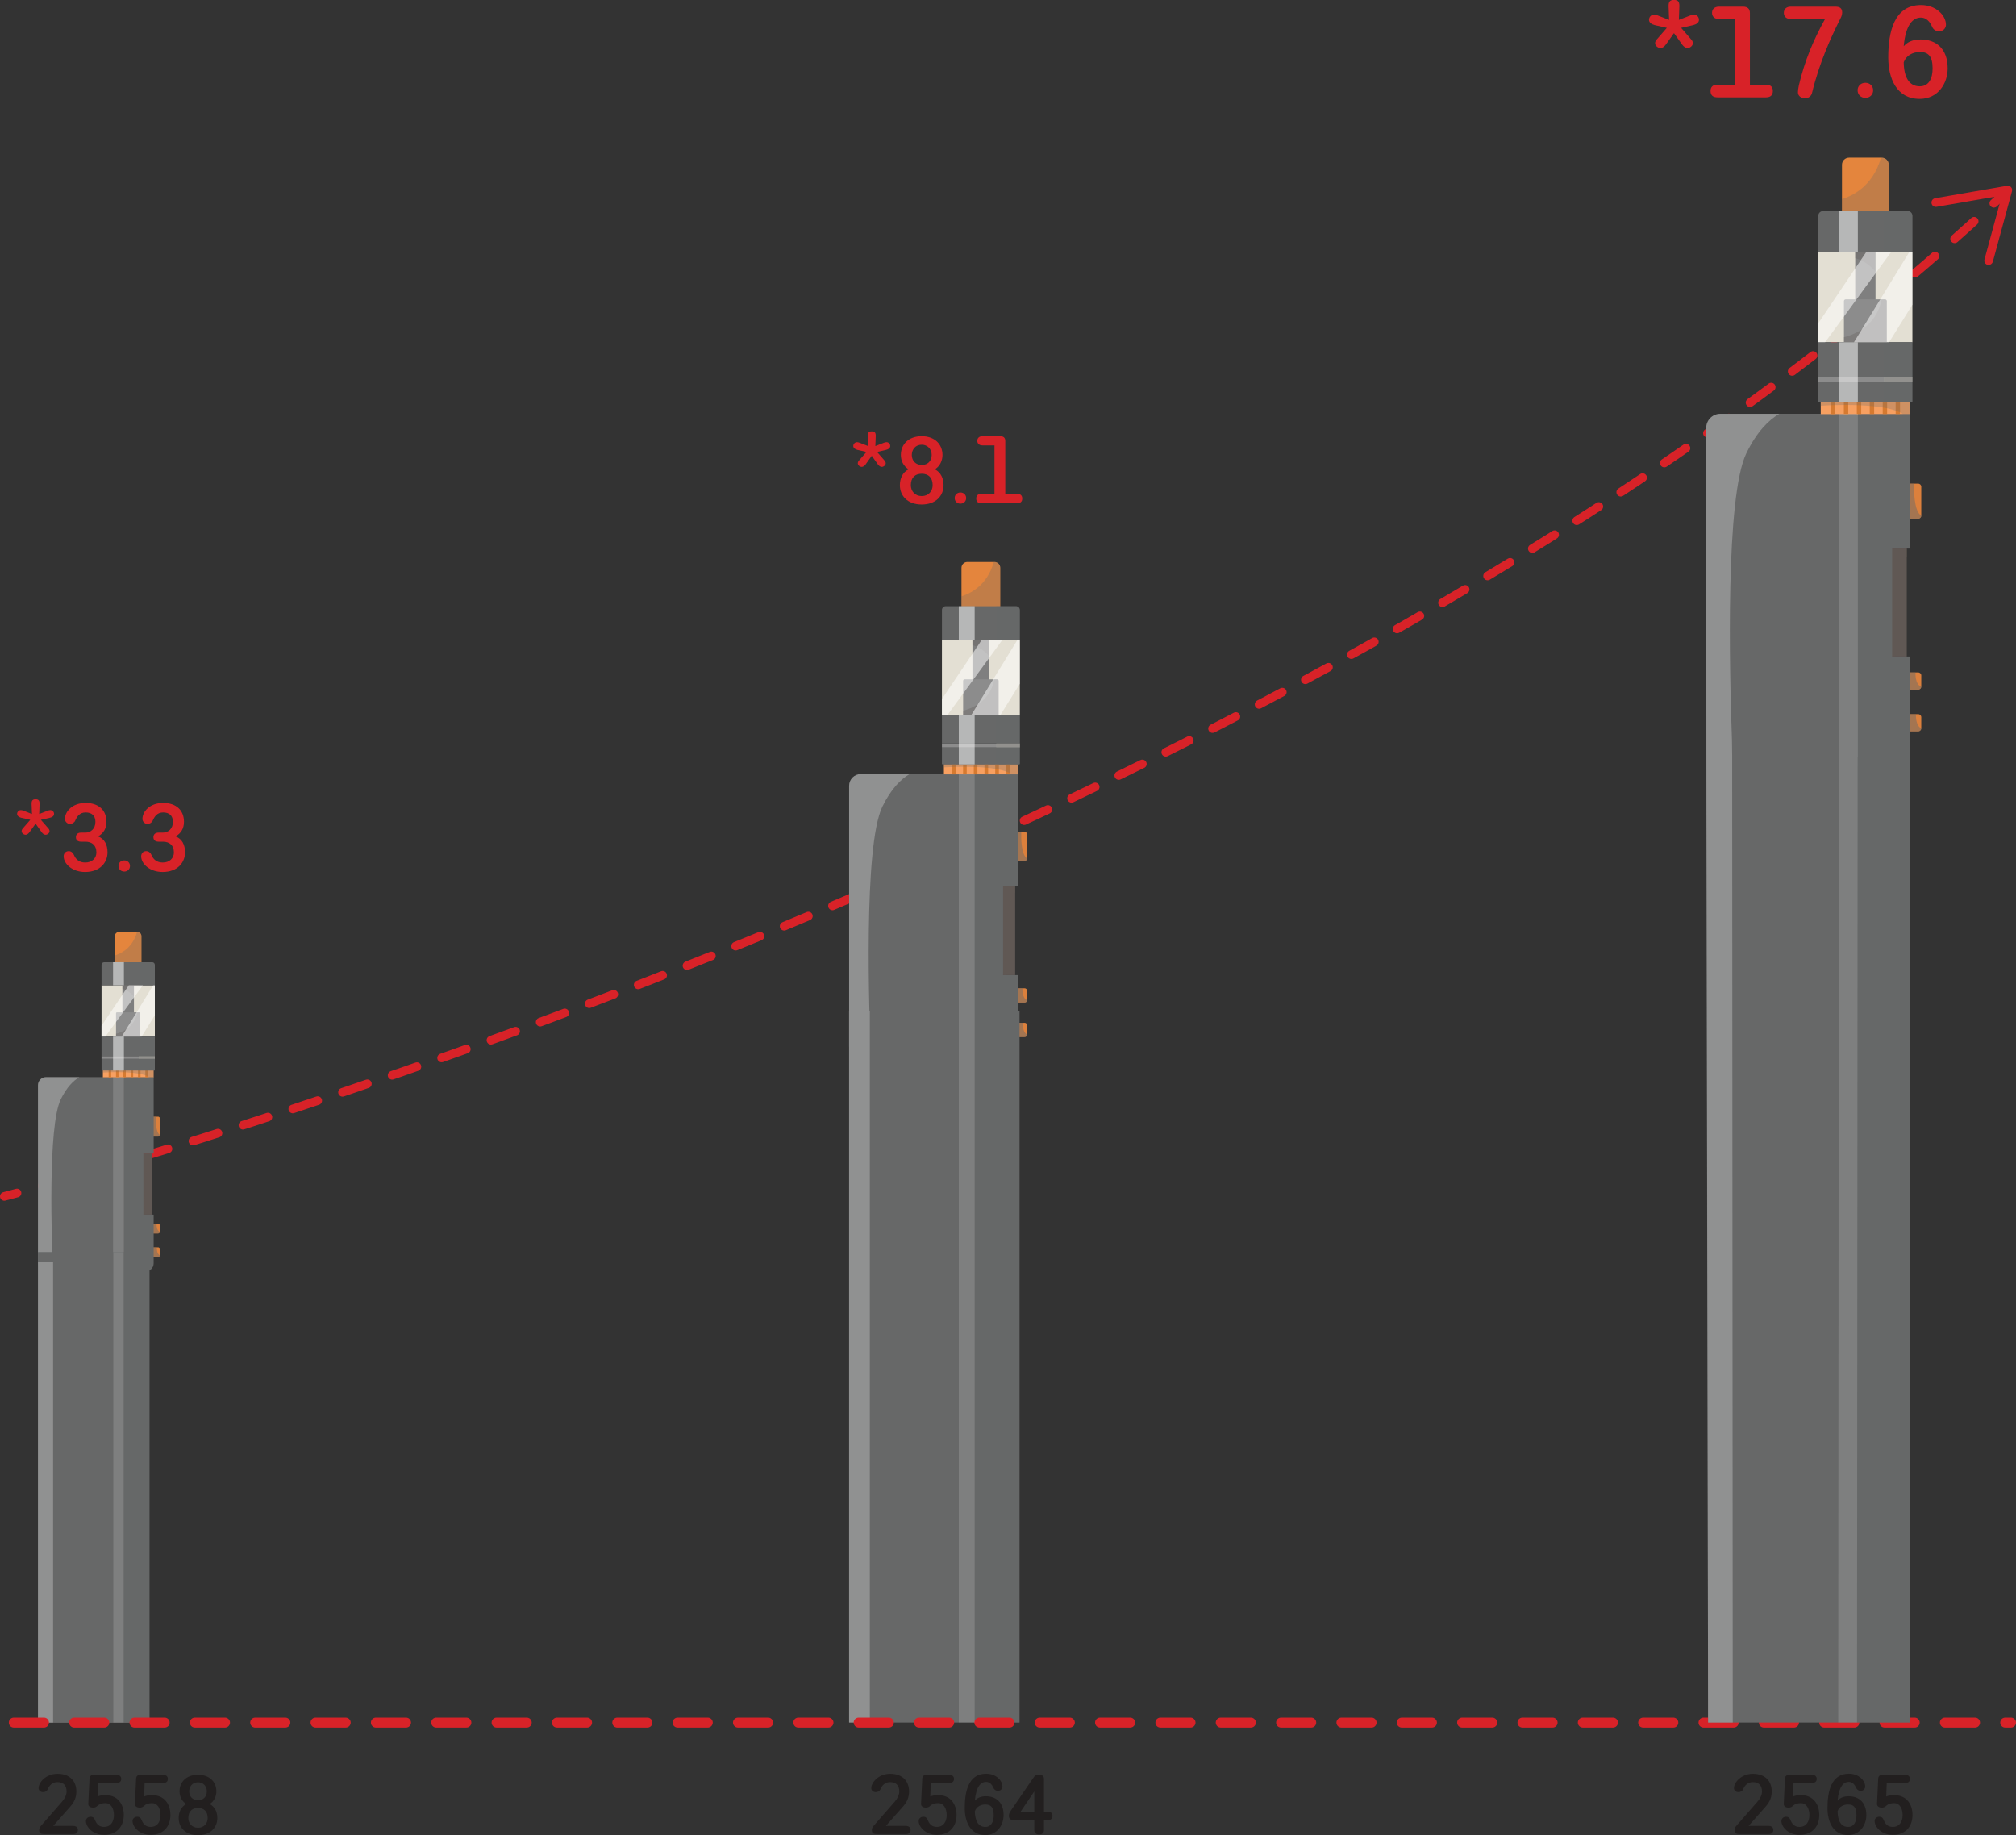 <?xml version="1.0" encoding="UTF-8"?>
<svg xmlns="http://www.w3.org/2000/svg" viewBox="0 0 585.96 533.28">
  <rect x="0" y="0" width="585.96" height="533.28" fill="#333333" stroke="none"/>
  <defs>
    <style>
      .cls-1 {
        fill: #221f1f;
      }

      .cls-2 {
        fill: #e4853d;
      }

      .cls-3 {
        fill: #7f7f7f;
      }

      .cls-4, .cls-5, .cls-6 {
        fill: #605854;
      }

      .cls-5, .cls-7, .cls-8, .cls-9, .cls-6 {
        mix-blend-mode: multiply;
      }

      .cls-5, .cls-9 {
        opacity: .48;
      }

      .cls-10 {
        fill: #dc803c;
      }

      .cls-11, .cls-12, .cls-13 {
        fill: #fff;
        mix-blend-mode: screen;
      }

      .cls-11, .cls-7 {
        opacity: .27;
      }

      .cls-12 {
        opacity: .52;
      }

      .cls-14, .cls-7, .cls-9 {
        fill: #676868;
      }

      .cls-8 {
        fill: #bfbbaf;
        opacity: .44;
      }

      .cls-15 {
        isolation: isolate;
      }

      .cls-16 {
        fill: #e3dfd3;
      }

      .cls-17 {
        stroke-dasharray: 8.77;
        stroke-width: 2.89px;
      }

      .cls-17, .cls-18, .cls-19 {
        fill: none;
        stroke: #d82228;
        stroke-linecap: round;
        stroke-linejoin: round;
      }

      .cls-20 {
        fill: #d82228;
      }

      .cls-21 {
        fill: #8c8c8c;
      }

      .cls-6 {
        opacity: .3;
      }

      .cls-13 {
        opacity: .15;
      }

      .cls-18, .cls-19 {
        stroke-width: 2.52px;
      }

      .cls-22 {
        fill: #d67a30;
      }

      .cls-19 {
        stroke-dasharray: 7.62 7.62;
      }

      .cls-23 {
        fill: #f7a061;
      }
    </style>
  </defs>
  <g class="cls-15">
    <g id="Layer_1" data-name="Layer 1">
      <g>
        <g>
          <path class="cls-20" d="M10.33,239.37l-1.76,2.46c-.34.45-.74.74-1.13.74-.57,0-1.16-.51-1.16-1.05,0-.28.14-.59.45-.91l2.07-2.38-2.61-.59c-.68-.17-1.22-.54-1.22-1.13s.48-1.1,1.08-1.1c.23,0,.48.06.77.17l2.47.96c-.08-2.01-.11-2.63-.11-3,0-.91.31-1.28,1.16-1.28s1.16.37,1.16,1.28c0,.37-.03.99-.11,3l2.47-.96c.28-.11.54-.17.77-.17.59,0,1.08.48,1.08,1.1s-.54.96-1.22,1.13l-2.61.59,2.07,2.38c.31.31.45.62.45.91,0,.54-.59,1.05-1.16,1.05-.4,0-.79-.28-1.13-.74l-1.76-2.46Z"/>
          <path class="cls-20" d="M28.01,247.67c0-1.98-1.22-3.09-3.2-3.09h-1.25c-.94,0-1.5-.45-1.5-1.3s.57-1.33,1.5-1.33h1.25c1.53,0,2.92-1.08,2.92-3.14,0-1.84-1.13-2.72-2.83-2.72s-2.49,1.11-3.03,2.35c-.25.6-.88.99-1.53.99-.82,0-1.47-.71-1.47-1.45,0-2.18,2.18-4.65,6.01-4.65s6.06,2.15,6.06,5.47c0,1.93-.85,3.37-2.44,4.25,1.9.71,2.75,2.46,2.75,4.62,0,2.92-2.12,5.72-6.52,5.72-3.74,0-6.23-2.38-6.23-4.56,0-.76.51-1.5,1.5-1.5.65,0,1.25.48,1.5,1.13.51,1.25,1.53,2.18,3.26,2.18,1.98,0,3.26-1.22,3.26-2.97Z"/>
          <path class="cls-20" d="M34.44,251.64c0-.91.68-1.62,1.67-1.62s1.67.71,1.67,1.62-.68,1.62-1.67,1.62-1.67-.71-1.67-1.62Z"/>
          <path class="cls-20" d="M50.54,247.67c0-1.98-1.22-3.09-3.2-3.09h-1.25c-.94,0-1.5-.45-1.5-1.3s.57-1.33,1.5-1.33h1.25c1.53,0,2.92-1.08,2.92-3.14,0-1.84-1.13-2.72-2.83-2.72s-2.49,1.11-3.03,2.35c-.25.6-.88.99-1.53.99-.82,0-1.47-.71-1.47-1.45,0-2.18,2.18-4.65,6.01-4.65s6.06,2.15,6.06,5.47c0,1.93-.85,3.37-2.44,4.25,1.9.71,2.75,2.46,2.75,4.62,0,2.92-2.12,5.72-6.52,5.72-3.74,0-6.23-2.38-6.23-4.56,0-.76.51-1.5,1.5-1.5.65,0,1.25.48,1.5,1.13.51,1.25,1.53,2.18,3.26,2.18,1.98,0,3.26-1.22,3.26-2.97Z"/>
        </g>
        <g>
          <path class="cls-20" d="M253.37,132.46l-1.76,2.47c-.34.45-.74.74-1.13.74-.57,0-1.16-.51-1.16-1.05,0-.28.14-.6.45-.91l2.07-2.38-2.61-.6c-.68-.17-1.22-.54-1.22-1.13s.48-1.11,1.08-1.11c.23,0,.48.06.77.17l2.47.96c-.08-2.01-.11-2.64-.11-3,0-.91.31-1.27,1.16-1.27s1.16.37,1.16,1.27c0,.37-.03.99-.11,3l2.47-.96c.28-.11.54-.17.77-.17.59,0,1.08.48,1.08,1.11s-.54.96-1.22,1.13l-2.61.6,2.07,2.38c.31.31.45.62.45.91,0,.54-.59,1.05-1.16,1.05-.4,0-.79-.28-1.13-.74l-1.76-2.47Z"/>
          <path class="cls-20" d="M267.91,146.6c-4.11,0-6.35-2.52-6.35-5.61,0-1.98.77-3.71,2.52-4.62-1.5-.91-2.24-2.49-2.24-4.17,0-3.06,2.24-5.44,6.06-5.44s6.04,2.38,6.04,5.44c0,1.64-.71,3.26-2.21,4.17,1.76.94,2.52,2.64,2.52,4.62,0,3.09-2.24,5.61-6.35,5.61ZM271.08,140.98c0-2.18-1.22-3.32-3.17-3.32s-3.17,1.13-3.17,3.32c0,1.76,1.22,3.17,3.17,3.17s3.17-1.42,3.17-3.17ZM267.91,129.23c-1.79,0-2.89,1.33-2.89,3s1.16,2.89,2.89,2.89,2.89-1.16,2.89-2.89-1.19-3-2.89-3Z"/>
          <path class="cls-20" d="M277.48,144.73c0-.91.68-1.62,1.67-1.62s1.67.71,1.67,1.62-.68,1.62-1.67,1.62-1.67-.71-1.67-1.62Z"/>
          <path class="cls-20" d="M289.05,129.42h-3.49c-.94,0-1.5-.51-1.5-1.33s.57-1.33,1.5-1.33h5.13c.94,0,1.5.4,1.5,1.36v15.39h3.43c.94,0,1.5.4,1.5,1.36s-.57,1.36-1.5,1.36h-10.37c-.94,0-1.5-.4-1.5-1.36s.57-1.36,1.5-1.36h3.8v-14.08Z"/>
        </g>
        <g>
          <path class="cls-18" d="M1.26,347.66s1.26-.33,3.68-.98"/>
          <path class="cls-19" d="M12.28,344.64c62.71-17.6,378.25-112.22,564.43-282.98"/>
          <path class="cls-18" d="M579.52,59.07c.93-.87,1.86-1.73,2.79-2.6"/>
          <path class="cls-20" d="M577.68,76.95c-.67-.18-1.07-.87-.88-1.55l5.05-18.58-18.98,3.28c-.69.12-1.34-.34-1.46-1.03-.12-.68.35-1.34,1.03-1.46l20.93-3.62c.42-.07.86.08,1.15.39.29.32.4.76.28,1.18l-5.57,20.49c-.07.24-.2.44-.37.6-.31.28-.75.4-1.18.28Z"/>
        </g>
        <g>
          <path class="cls-10" d="M46.46,325v4.76c0,.28-.23.51-.51.51h-2.55v-5.78h2.55c.28,0,.51.23.51.51Z"/>
          <path class="cls-10" d="M46.46,356.1v1.82c0,.28-.23.51-.51.51h-2.33v-2.84h2.33c.28,0,.51.23.51.51Z"/>
          <path class="cls-10" d="M46.46,362.97v1.82c0,.28-.23.51-.51.51h-2.33v-2.84h2.33c.28,0,.51.23.51.51Z"/>
          <path class="cls-9" d="M46.46,364.78c0,.28-.23.51-.51.51h-2.33v-2.84h1.96c-.02.35-.03,1.93.88,2.33Z"/>
          <path class="cls-9" d="M46.46,357.92c0,.28-.23.51-.51.51h-2.33v-2.84h1.89c-.01.27-.06,2.03.95,2.33Z"/>
          <path class="cls-9" d="M45.95,330.28h-2.55v-5.78h1.88c-.03,1.13-.03,4.58,1.18,5.27,0,.28-.23.51-.51.51Z"/>
          <rect class="cls-4" x="41.09" y="335.19" width="2.98" height="17.78"/>
          <path class="cls-5" d="M44.07,335.19v1.38c-2.25,1.84-1.97,13.94-1.88,16.4h-1.1v-17.78h2.98Z"/>
          <path class="cls-14" d="M41.66,335.19v17.78h2.98v14.15c0,1.28-1.04,2.33-2.33,2.33H13.37c-1.29,0-2.33-1.04-2.33-2.33v-51.79c0-1.29,1.04-2.33,2.33-2.33h31.28v22.19h-2.98Z"/>
          <rect class="cls-23" x="29.9" y="311.02" width="14.74" height="2.03"/>
          <g>
            <rect class="cls-22" x="31.58" y="311.02" width=".73" height="2.03"/>
            <rect class="cls-22" x="33.71" y="311.02" width=".73" height="2.03"/>
            <rect class="cls-22" x="35.84" y="311.02" width=".73" height="2.03"/>
            <rect class="cls-22" x="37.98" y="311.02" width=".73" height="2.03"/>
            <rect class="cls-22" x="40.11" y="311.02" width=".73" height="2.03"/>
            <rect class="cls-22" x="42.24" y="311.02" width=".73" height="2.03"/>
          </g>
          <path class="cls-2" d="M41.11,271.98v8.87h-7.71v-8.87c0-.64.52-1.16,1.16-1.16h5.38c.64,0,1.16.52,1.16,1.16Z"/>
          <path class="cls-7" d="M44.64,311.02v2.03h-1.18c-2.85-1.93-11.61-1.51-13.56-1.39v-.64h14.74Z"/>
          <path class="cls-14" d="M45,307.69v3.26c0,.07-.06.12-.12.12h-15.24c-.07,0-.12-.06-.12-.12v-3.26h15.49Z"/>
          <rect class="cls-16" x="29.51" y="286.31" width="15.49" height="14.91"/>
          <rect class="cls-3" x="35.58" y="285.84" width="3.35" height="9.27"/>
          <path class="cls-21" d="M40.78,294.45v7.57h-7.06v-7.57c0-.16.13-.29.29-.29h6.47c.16,0,.29.13.29.29Z"/>
          <rect class="cls-21" x="29.51" y="306.89" width="15.49" height=".8"/>
          <path class="cls-7" d="M41.11,271.98v8.87h-7.71v-3.22c1.51-.45,5.09-1.99,6.42-6.82h.13c.64,0,1.16.52,1.16,1.16Z"/>
          <path class="cls-6" d="M38.93,285.84v3.74c-1.2-1.47-2.6-2.02-3.35-2.22v-1.52h3.35Z"/>
          <path class="cls-6" d="M40.78,294.45v7.57h-7.06v-1.63c1.41-.34,5.34-1.68,6.2-6.24h.56c.16,0,.29.13.29.29Z"/>
          <rect class="cls-14" x="29.51" y="301.22" width="15.49" height="5.67"/>
          <path class="cls-14" d="M45,280.37v5.94h-15.49v-5.94c0-.42.34-.75.75-.75h13.98c.42,0,.75.34.75.75Z"/>
          <rect class="cls-12" x="32.86" y="279.61" width="3.15" height="6.69"/>
          <rect class="cls-12" x="32.86" y="301.22" width="3.15" height="9.86"/>
          <rect class="cls-13" x="32.86" y="313" width="3.15" height="56.45"/>
          <rect class="cls-8" x="40.33" y="306.89" width="4.67" height=".8"/>
          <path class="cls-7" d="M45,280.37v5.94h-4.65v-6.69h3.89c.42,0,.75.34.75.75Z"/>
          <path class="cls-7" d="M40.35,301.22h4.65v9.73c0,.07-.06.12-.12.12h-4.53v-9.86Z"/>
          <polygon class="cls-12" points="41.53 286.31 30.62 301.22 29.51 301.22 29.51 298.06 37.43 286.31 41.53 286.31"/>
          <polygon class="cls-12" points="45 286.31 45 295.03 41.16 301.22 35.37 301.22 44.52 286.31 45 286.31"/>
          <path class="cls-7" d="M41.66,335.19v17.78h2.98v14.15c0,1.28-1.04,2.33-2.33,2.33h-6.3v-56.45h8.63v22.19h-2.98Z"/>
          <path class="cls-11" d="M23.07,313c-1.72,1-3.67,2.9-5.42,6.47-3.8,7.8-2.63,41.45-2.27,49.97h-2.02c-1.29,0-2.33-1.04-2.33-2.33v-51.79c0-1.29,1.04-2.33,2.33-2.33h9.71Z"/>
        </g>
        <g>
          <path class="cls-10" d="M298.55,242.48v6.96c0,.41-.33.74-.74.74h-3.72v-8.45h3.72c.41,0,.74.33.74.75Z"/>
          <path class="cls-10" d="M298.55,287.92v2.66c0,.41-.33.75-.74.75h-3.4v-4.15h3.4c.41,0,.74.33.74.75Z"/>
          <path class="cls-10" d="M298.55,297.95v2.66c0,.41-.33.74-.74.74h-3.4v-4.14h3.4c.41,0,.74.33.74.74Z"/>
          <path class="cls-9" d="M298.55,300.61c0,.41-.33.74-.74.74h-3.4v-4.14h2.87c-.02.51-.04,2.82,1.28,3.4Z"/>
          <path class="cls-9" d="M298.55,290.58c0,.41-.33.75-.74.75h-3.4v-4.15h2.76c-.02.4-.08,2.96,1.39,3.4Z"/>
          <path class="cls-9" d="M297.81,250.19h-3.72v-8.45h2.74c-.05,1.66-.05,6.69,1.72,7.71,0,.41-.33.74-.74.74Z"/>
          <rect class="cls-4" x="290.7" y="257.37" width="4.36" height="25.98"/>
          <path class="cls-5" d="M295.06,257.37v2.01c-3.29,2.69-2.87,20.37-2.75,23.97h-1.61v-25.98h4.36Z"/>
          <path class="cls-14" d="M291.54,257.37v25.98h4.36v20.67c0,1.88-1.52,3.4-3.4,3.4h-42.3c-1.88,0-3.4-1.52-3.4-3.4v-75.68c0-1.88,1.52-3.4,3.4-3.4h45.7v32.42h-4.36Z"/>
          <rect class="cls-23" x="274.35" y="222.05" width="21.54" height="2.97"/>
          <g>
            <rect class="cls-22" x="276.8" y="222.05" width="1.06" height="2.97"/>
            <rect class="cls-22" x="279.92" y="222.05" width="1.06" height="2.97"/>
            <rect class="cls-22" x="283.03" y="222.05" width="1.06" height="2.97"/>
            <rect class="cls-22" x="286.15" y="222.05" width="1.06" height="2.97"/>
            <rect class="cls-22" x="289.27" y="222.05" width="1.06" height="2.97"/>
            <rect class="cls-22" x="292.39" y="222.05" width="1.06" height="2.97"/>
          </g>
          <path class="cls-2" d="M290.73,165v12.97h-11.27v-12.97c0-.94.76-1.7,1.7-1.7h7.87c.94,0,1.7.76,1.7,1.7Z"/>
          <path class="cls-7" d="M295.89,222.05v2.97h-1.73c-4.17-2.82-16.96-2.2-19.81-2.03v-.94h21.54Z"/>
          <path class="cls-14" d="M296.42,217.19v4.76c0,.1-.08.18-.18.18h-22.28c-.1,0-.18-.08-.18-.18v-4.76h22.64Z"/>
          <rect class="cls-16" x="273.78" y="185.94" width="22.64" height="21.79"/>
          <rect class="cls-3" x="282.65" y="185.25" width="4.89" height="13.55"/>
          <path class="cls-21" d="M290.25,197.83v11.06h-10.31v-11.06c0-.24.19-.43.43-.43h9.45c.24,0,.43.19.43.43Z"/>
          <rect class="cls-21" x="273.78" y="216.02" width="22.64" height="1.17"/>
          <path class="cls-7" d="M290.73,165v12.97h-11.27v-4.7c2.2-.65,7.43-2.91,9.38-9.96h.19c.94,0,1.7.76,1.7,1.7Z"/>
          <path class="cls-6" d="M287.54,185.25v5.47c-1.75-2.15-3.79-2.95-4.89-3.24v-2.23h4.89Z"/>
          <path class="cls-6" d="M290.25,197.83v11.06h-10.31v-2.38c2.06-.5,7.81-2.46,9.06-9.11h.82c.24,0,.43.19.43.43Z"/>
          <rect class="cls-14" x="273.78" y="207.73" width="22.64" height="8.29"/>
          <path class="cls-14" d="M296.42,177.26v8.68h-22.64v-8.68c0-.61.49-1.1,1.1-1.1h20.43c.61,0,1.1.49,1.1,1.1Z"/>
          <rect class="cls-12" x="278.68" y="176.16" width="4.61" height="9.78"/>
          <rect class="cls-12" x="278.68" y="207.73" width="4.61" height="14.4"/>
          <rect class="cls-8" x="289.59" y="216.02" width="6.83" height="1.17"/>
          <path class="cls-7" d="M296.42,177.26v8.68h-6.79v-9.78h5.69c.61,0,1.1.49,1.1,1.1Z"/>
          <path class="cls-7" d="M289.62,207.73h6.79v14.22c0,.1-.08.18-.18.18h-6.61v-14.4Z"/>
          <polygon class="cls-12" points="291.35 185.94 275.41 207.73 273.78 207.73 273.78 203.12 285.36 185.94 291.35 185.94"/>
          <polygon class="cls-12" points="296.42 185.94 296.42 198.69 290.81 207.73 282.34 207.73 295.72 185.94 296.42 185.94"/>
          <path class="cls-7" d="M291.54,257.37v25.98h4.36v20.67c0,1.88-1.52,3.4-3.4,3.4h-9.21v-82.48h12.61v32.42h-4.36Z"/>
          <path class="cls-11" d="M264.38,224.94c-2.51,1.46-5.36,4.24-7.91,9.46-5.56,11.39-3.85,60.57-3.32,73.02h-2.95c-1.88,0-3.4-1.52-3.4-3.4v-75.68c0-1.88,1.52-3.4,3.4-3.4h14.18Z"/>
        </g>
        <g>
          <path class="cls-10" d="M558.43,141.43v8.41c0,.5-.4.9-.9.9h-4.49v-10.2h4.49c.5,0,.9.4.9.9Z"/>
          <path class="cls-10" d="M558.43,196.3v3.21c0,.5-.4.9-.9.9h-4.11v-5.01h4.11c.5,0,.9.4.9.9Z"/>
          <path class="cls-10" d="M558.43,208.41v3.21c0,.5-.4.9-.9.9h-4.11v-5h4.11c.5,0,.9.4.9.9Z"/>
          <path class="cls-9" d="M558.43,211.62c0,.5-.4.9-.9.9h-4.11v-5h3.46c-.03.61-.05,3.41,1.55,4.11Z"/>
          <path class="cls-9" d="M558.43,199.5c0,.5-.4.9-.9.9h-4.11v-5.01h3.33c-.02.49-.1,3.57,1.67,4.11Z"/>
          <path class="cls-9" d="M557.53,150.73h-4.49v-10.2h3.31c-.06,2-.06,8.08,2.08,9.31,0,.5-.4.9-.9.9Z"/>
          <rect class="cls-4" x="548.95" y="159.4" width="5.26" height="31.37"/>
          <path class="cls-5" d="M554.21,159.4v2.43c-3.97,3.25-3.47,24.6-3.32,28.94h-1.94v-31.37h5.26Z"/>
          <path class="cls-14" d="M549.95,159.4v31.37h5.26v24.96c0,2.27-1.84,4.11-4.11,4.11h-51.08c-2.27,0-4.11-1.84-4.11-4.11v-91.38c0-2.27,1.84-4.11,4.11-4.11h55.19v39.15h-5.26Z"/>
          <rect class="cls-23" x="529.21" y="116.76" width="26.01" height="3.58"/>
          <g>
            <rect class="cls-22" x="532.16" y="116.76" width="1.28" height="3.58"/>
            <rect class="cls-22" x="535.92" y="116.76" width="1.28" height="3.58"/>
            <rect class="cls-22" x="539.69" y="116.76" width="1.28" height="3.58"/>
            <rect class="cls-22" x="543.45" y="116.76" width="1.28" height="3.58"/>
            <rect class="cls-22" x="547.22" y="116.76" width="1.28" height="3.58"/>
            <rect class="cls-22" x="550.98" y="116.76" width="1.28" height="3.58"/>
          </g>
          <path class="cls-2" d="M548.98,47.87v15.66h-13.6v-15.66c0-1.13.92-2.05,2.05-2.05h9.5c1.13,0,2.05.92,2.05,2.05Z"/>
          <path class="cls-7" d="M555.22,116.76v3.58h-2.09c-5.03-3.4-20.48-2.66-23.92-2.45v-1.14h26.01Z"/>
          <path class="cls-14" d="M555.85,110.89v5.75c0,.12-.1.22-.22.22h-26.9c-.12,0-.22-.1-.22-.22v-5.75h27.34Z"/>
          <rect class="cls-16" x="528.51" y="73.15" width="27.34" height="26.31"/>
          <rect class="cls-3" x="539.23" y="72.33" width="5.9" height="16.36"/>
          <path class="cls-21" d="M548.4,87.51v13.36h-12.45v-13.36c0-.29.23-.52.52-.52h11.42c.28,0,.52.23.52.52Z"/>
          <rect class="cls-21" x="528.51" y="109.47" width="27.34" height="1.41"/>
          <path class="cls-7" d="M548.98,47.87v15.66h-13.6v-5.68c2.66-.79,8.97-3.51,11.32-12.03h.23c1.13,0,2.05.92,2.05,2.05Z"/>
          <path class="cls-6" d="M545.13,72.33v6.61c-2.11-2.59-4.58-3.56-5.9-3.92v-2.69h5.9Z"/>
          <path class="cls-6" d="M548.4,87.51v13.36h-12.45v-2.88c2.48-.6,9.43-2.97,10.94-11h.99c.28,0,.52.23.52.52Z"/>
          <rect class="cls-14" x="528.51" y="99.46" width="27.34" height="10.01"/>
          <path class="cls-14" d="M555.85,62.68v10.48h-27.34v-10.48c0-.74.6-1.33,1.33-1.33h24.67c.74,0,1.33.6,1.33,1.33Z"/>
          <rect class="cls-12" x="534.43" y="61.34" width="5.56" height="11.81"/>
          <rect class="cls-12" x="534.43" y="99.46" width="5.56" height="17.39"/>
          <rect class="cls-8" x="547.6" y="109.47" width="8.25" height="1.41"/>
          <path class="cls-7" d="M555.85,62.68v10.48h-8.2v-11.81h6.87c.74,0,1.33.6,1.33,1.33Z"/>
          <path class="cls-7" d="M547.64,99.46h8.2v17.17c0,.12-.1.22-.22.22h-7.98v-17.39Z"/>
          <polygon class="cls-12" points="549.73 73.15 530.48 99.46 528.51 99.46 528.51 93.9 542.49 73.15 549.73 73.15"/>
          <polygon class="cls-12" points="555.85 73.15 555.85 88.55 549.07 99.46 538.86 99.46 555 73.15 555.85 73.15"/>
        </g>
        <g>
          <path class="cls-20" d="M486.55,9.63l-2.38,3.34c-.46.61-1,1-1.54,1-.77,0-1.57-.69-1.57-1.42,0-.38.19-.81.61-1.23l2.8-3.22-3.53-.81c-.92-.23-1.65-.73-1.65-1.54s.65-1.5,1.46-1.5c.31,0,.65.08,1.04.23l3.34,1.3c-.12-2.72-.15-3.57-.15-4.07,0-1.23.42-1.73,1.57-1.73s1.57.5,1.57,1.73c0,.5-.04,1.34-.15,4.07l3.34-1.3c.38-.15.73-.23,1.04-.23.81,0,1.46.65,1.46,1.5s-.73,1.3-1.65,1.54l-3.53.81,2.8,3.22c.42.42.61.84.61,1.23,0,.73-.81,1.42-1.57,1.42-.54,0-1.07-.38-1.54-1l-2.38-3.34Z"/>
          <path class="cls-20" d="M504.36,5.53h-4.72c-1.27,0-2.03-.69-2.03-1.8s.77-1.8,2.03-1.8h6.95c1.27,0,2.03.54,2.03,1.84v20.84h4.64c1.27,0,2.03.54,2.03,1.84s-.77,1.84-2.03,1.84h-14.05c-1.27,0-2.03-.54-2.03-1.84s.77-1.84,2.03-1.84h5.14V5.53Z"/>
          <path class="cls-20" d="M526.65,27.09c-.23.88-1,1.46-2,1.46-1.15,0-2.07-.65-2.07-1.73,0-.42.08-1.15.27-2.03,1.73-7.25,4.18-13.05,7.6-19.26h-9.94c-1.27,0-2.03-.69-2.03-1.8s.77-1.8,2.03-1.8h12.86c1.31,0,2.07.38,2.07,1.73,0,.84-.38,1.46-.77,2.23-2.46,4.95-5.83,12.17-8.02,21.22Z"/>
          <path class="cls-20" d="M539.92,26.25c0-1.23.92-2.19,2.26-2.19s2.26.96,2.26,2.19-.92,2.19-2.26,2.19-2.26-.96-2.26-2.19Z"/>
          <path class="cls-20" d="M553.32,13.43c1.11-1.23,2.61-1.96,4.95-1.96,4.34,0,7.83,2.57,7.83,8.4,0,4.34-2.76,8.87-8.14,8.87-6.72,0-9.13-5.99-9.13-12.05,0-7.37,1.69-15.23,9.52-15.23,4.41,0,7.25,3.07,7.25,5.72,0,1.04-.84,1.92-2,1.92-.88,0-1.69-.46-2.07-1.42-.61-1.38-1.65-2.57-3.22-2.57-2.23,0-4.41,1.92-4.99,8.33ZM558.04,15.12c-2.15,0-4.03,1.04-4.72,2.99.08,4.3,1.54,6.98,4.68,6.98,2.57,0,3.72-2.19,3.72-5.22,0-3.57-1.3-4.76-3.68-4.76Z"/>
        </g>
        <g>
          <rect class="cls-14" x="11.04" y="363.88" width="32.37" height="136.69"/>
          <rect class="cls-14" x="246.79" y="293.76" width="49.53" height="206.8"/>
          <polygon class="cls-14" points="555.22 500.33 496.47 500.33 495.92 215.74 555.22 215.51 555.22 500.33"/>
          <rect class="cls-11" x="246.79" y="293.76" width="6.03" height="206.8"/>
          <rect class="cls-7" x="283.35" y="293.76" width="12.97" height="206.8"/>
          <g>
            <rect class="cls-14" x="11.08" y="363.88" width="32.33" height="136.69"/>
            <rect class="cls-13" x="32.93" y="363.88" width="3.01" height="136.69"/>
            <rect class="cls-11" x="11.05" y="366.81" width="4.38" height="133.76"/>
            <rect class="cls-7" x="35.99" y="363.88" width="7.42" height="136.69"/>
          </g>
          <g>
            <path class="cls-1" d="M15.46,530.59h5.85c.83,0,1.33.45,1.33,1.18s-.5,1.18-1.33,1.18h-8.58c-.85,0-1.35-.25-1.35-1.13,0-.6.2-.9.55-1.3l6.07-6.95c.85-.98,1.35-2.01,1.35-3.01,0-1.66-.88-2.71-2.63-2.71-1.53,0-2.41.98-2.86,2.11-.25.53-.78.8-1.35.8-.73,0-1.3-.5-1.3-1.15,0-1.71,2.18-4.19,5.49-4.19,3.66,0,5.49,2.21,5.49,5.14,0,1.66-.53,2.99-1.71,4.34l-5.02,5.69Z"/>
            <path class="cls-1" d="M28.35,522.04c.55-.25,1.25-.4,2.31-.4,3.61,0,5.32,2.66,5.32,5.77s-1.83,5.77-5.72,5.77c-3.31,0-5.29-2.31-5.29-4.01,0-.78.65-1.25,1.38-1.25.63,0,1,.3,1.25.93.45,1.15,1.15,2.03,2.68,2.03,1.76,0,2.83-1.36,2.83-3.46,0-1.98-.93-3.46-2.46-3.46-.93,0-1.73.25-2.26.73-.35.33-.7.58-1.3.58-.9,0-1.48-.43-1.43-1.13.12-2.43.25-4.87.35-7.3.05-.85.53-1.1,1.35-1.1h6.55c.83,0,1.33.45,1.33,1.18s-.5,1.18-1.33,1.18h-5.42l-.15,3.96Z"/>
            <path class="cls-1" d="M41.9,522.04c.55-.25,1.25-.4,2.31-.4,3.61,0,5.32,2.66,5.32,5.77s-1.83,5.77-5.72,5.77c-3.31,0-5.29-2.31-5.29-4.01,0-.78.65-1.25,1.38-1.25.63,0,1,.3,1.25.93.45,1.15,1.15,2.03,2.68,2.03,1.76,0,2.83-1.36,2.83-3.46,0-1.98-.93-3.46-2.46-3.46-.93,0-1.73.25-2.26.73-.35.33-.7.58-1.3.58-.9,0-1.48-.43-1.43-1.13.13-2.43.25-4.87.35-7.3.05-.85.53-1.1,1.35-1.1h6.55c.83,0,1.33.45,1.33,1.18s-.5,1.18-1.33,1.18h-5.42l-.15,3.96Z"/>
            <path class="cls-1" d="M57.55,533.28c-3.64,0-5.62-2.23-5.62-4.97,0-1.76.68-3.29,2.23-4.09-1.33-.8-1.98-2.21-1.98-3.69,0-2.71,1.98-4.82,5.37-4.82s5.34,2.11,5.34,4.82c0,1.46-.63,2.88-1.96,3.69,1.56.83,2.23,2.33,2.23,4.09,0,2.73-1.98,4.97-5.62,4.97ZM60.36,528.31c0-1.93-1.08-2.94-2.81-2.94s-2.81,1-2.81,2.94c0,1.55,1.08,2.81,2.81,2.81s2.81-1.25,2.81-2.81ZM57.55,517.9c-1.58,0-2.56,1.18-2.56,2.66s1.03,2.56,2.56,2.56,2.56-1.03,2.56-2.56-1.05-2.66-2.56-2.66Z"/>
          </g>
          <g>
            <path class="cls-1" d="M257.5,530.59h5.84c.83,0,1.33.45,1.33,1.18s-.5,1.18-1.33,1.18h-8.58c-.85,0-1.35-.25-1.35-1.13,0-.6.2-.9.55-1.3l6.07-6.95c.85-.98,1.35-2.01,1.35-3.01,0-1.66-.88-2.71-2.63-2.71-1.53,0-2.41.98-2.86,2.11-.25.53-.78.8-1.35.8-.73,0-1.3-.5-1.3-1.15,0-1.71,2.18-4.19,5.49-4.19,3.66,0,5.49,2.21,5.49,5.14,0,1.66-.53,2.99-1.71,4.34l-5.02,5.69Z"/>
            <path class="cls-1" d="M270.4,522.04c.55-.25,1.25-.4,2.31-.4,3.61,0,5.32,2.66,5.32,5.77s-1.83,5.77-5.72,5.77c-3.31,0-5.29-2.31-5.29-4.01,0-.78.65-1.25,1.38-1.25.63,0,1,.3,1.25.93.45,1.15,1.15,2.03,2.68,2.03,1.76,0,2.83-1.36,2.83-3.46,0-1.98-.93-3.46-2.46-3.46-.93,0-1.73.25-2.26.73-.35.33-.7.58-1.3.58-.9,0-1.48-.43-1.43-1.13.13-2.43.25-4.87.35-7.3.05-.85.53-1.1,1.35-1.1h6.55c.83,0,1.33.45,1.33,1.18s-.5,1.18-1.33,1.18h-5.42l-.15,3.96Z"/>
            <path class="cls-1" d="M283.34,523.24c.73-.8,1.71-1.28,3.24-1.28,2.83,0,5.12,1.68,5.12,5.49,0,2.83-1.81,5.79-5.32,5.79-4.39,0-5.97-3.91-5.97-7.88,0-4.82,1.1-9.96,6.22-9.96,2.88,0,4.74,2.01,4.74,3.74,0,.68-.55,1.25-1.3,1.25-.58,0-1.1-.3-1.35-.93-.4-.9-1.08-1.68-2.11-1.68-1.45,0-2.88,1.25-3.26,5.44ZM286.43,524.35c-1.4,0-2.63.68-3.09,1.96.05,2.81,1,4.57,3.06,4.57,1.68,0,2.43-1.43,2.43-3.41,0-2.33-.85-3.11-2.41-3.11Z"/>
            <path class="cls-1" d="M303.43,531.87c0,.75-.55,1.2-1.4,1.2s-1.41-.45-1.41-1.2v-2.99h-6.05c-.83,0-1.33-.35-1.33-1.2,0-.58.18-.98.63-1.63l6.32-9.23c.65-.95.8-1.1,1.66-1.1h.25c.83,0,1.33.35,1.33,1.2v9.56h1.15c.83,0,1.33.35,1.33,1.2s-.5,1.2-1.33,1.2h-1.15v2.99ZM296.61,526.48h4.01v-5.92l-4.01,5.92Z"/>
          </g>
          <g>
            <path class="cls-1" d="M508.26,530.59h5.84c.83,0,1.33.45,1.33,1.18s-.5,1.18-1.33,1.18h-8.58c-.85,0-1.36-.25-1.36-1.13,0-.6.2-.9.55-1.3l6.07-6.95c.85-.98,1.35-2.01,1.35-3.01,0-1.66-.88-2.71-2.63-2.71-1.53,0-2.41.98-2.86,2.11-.25.53-.78.8-1.36.8-.73,0-1.3-.5-1.3-1.15,0-1.71,2.18-4.19,5.49-4.19,3.66,0,5.49,2.21,5.49,5.14,0,1.66-.53,2.99-1.71,4.34l-5.02,5.69Z"/>
            <path class="cls-1" d="M521.15,522.04c.55-.25,1.25-.4,2.31-.4,3.61,0,5.32,2.66,5.32,5.77s-1.83,5.77-5.72,5.77c-3.31,0-5.29-2.31-5.29-4.01,0-.78.65-1.25,1.38-1.25.63,0,1,.3,1.25.93.45,1.15,1.15,2.03,2.68,2.03,1.76,0,2.83-1.36,2.83-3.46,0-1.98-.93-3.46-2.46-3.46-.93,0-1.73.25-2.26.73-.35.33-.7.58-1.3.58-.9,0-1.48-.43-1.43-1.13.13-2.43.25-4.87.35-7.3.05-.85.53-1.1,1.35-1.1h6.55c.83,0,1.33.45,1.33,1.18s-.5,1.18-1.33,1.18h-5.42l-.15,3.96Z"/>
            <path class="cls-1" d="M534.1,523.24c.73-.8,1.71-1.28,3.24-1.28,2.83,0,5.12,1.68,5.12,5.49,0,2.83-1.81,5.79-5.32,5.79-4.39,0-5.97-3.91-5.97-7.88,0-4.82,1.1-9.96,6.22-9.96,2.88,0,4.74,2.01,4.74,3.74,0,.68-.55,1.25-1.3,1.25-.58,0-1.1-.3-1.35-.93-.4-.9-1.08-1.68-2.11-1.68-1.46,0-2.88,1.25-3.26,5.44ZM537.18,524.35c-1.4,0-2.63.68-3.08,1.96.05,2.81,1,4.57,3.06,4.57,1.68,0,2.43-1.43,2.43-3.41,0-2.33-.85-3.11-2.41-3.11Z"/>
            <path class="cls-1" d="M548.25,522.04c.55-.25,1.25-.4,2.31-.4,3.61,0,5.32,2.66,5.32,5.77s-1.83,5.77-5.72,5.77c-3.31,0-5.29-2.31-5.29-4.01,0-.78.65-1.25,1.38-1.25.63,0,1,.3,1.25.93.45,1.15,1.15,2.03,2.68,2.03,1.76,0,2.83-1.36,2.83-3.46,0-1.98-.93-3.46-2.46-3.46-.93,0-1.73.25-2.26.73-.35.33-.7.58-1.3.58-.9,0-1.48-.43-1.43-1.13.12-2.43.25-4.87.35-7.3.05-.85.53-1.1,1.35-1.1h6.55c.83,0,1.33.45,1.33,1.18s-.5,1.18-1.33,1.18h-5.42l-.15,3.96Z"/>
          </g>
          <line class="cls-17" x1="4.01" y1="500.57" x2="584.51" y2="500.57"/>
          <rect class="cls-13" x="278.68" y="224.94" width="4.61" height="275.62"/>
          <rect class="cls-14" x="496.47" y="293.76" width="58.74" height="206.8"/>
          <path class="cls-11" d="M500.03,120.25c-2.27,0-4.11,1.84-4.11,4.11l.05,92.04.5,284.17h7.16l-.17-281.12-.06-4.49c-.74-20.16-1.92-70.72,4.2-83.28,3.08-6.31,6.53-9.67,9.56-11.42h-17.13Z"/>
          <polygon class="cls-7" points="555.22 159.4 555.22 120.25 539.99 120.25 539.99 214.09 539.83 214.09 539.83 500.57 555.22 500.57 555.22 190.78 549.95 190.78 549.95 159.4 555.22 159.4"/>
          <polygon class="cls-13" points="539.99 120.25 534.43 120.25 534.43 219.85 534.48 219.85 534.29 500.57 539.75 500.57 539.94 219.85 539.99 219.85 539.99 120.25"/>
        </g>
      </g>
    </g>
  </g>
</svg>